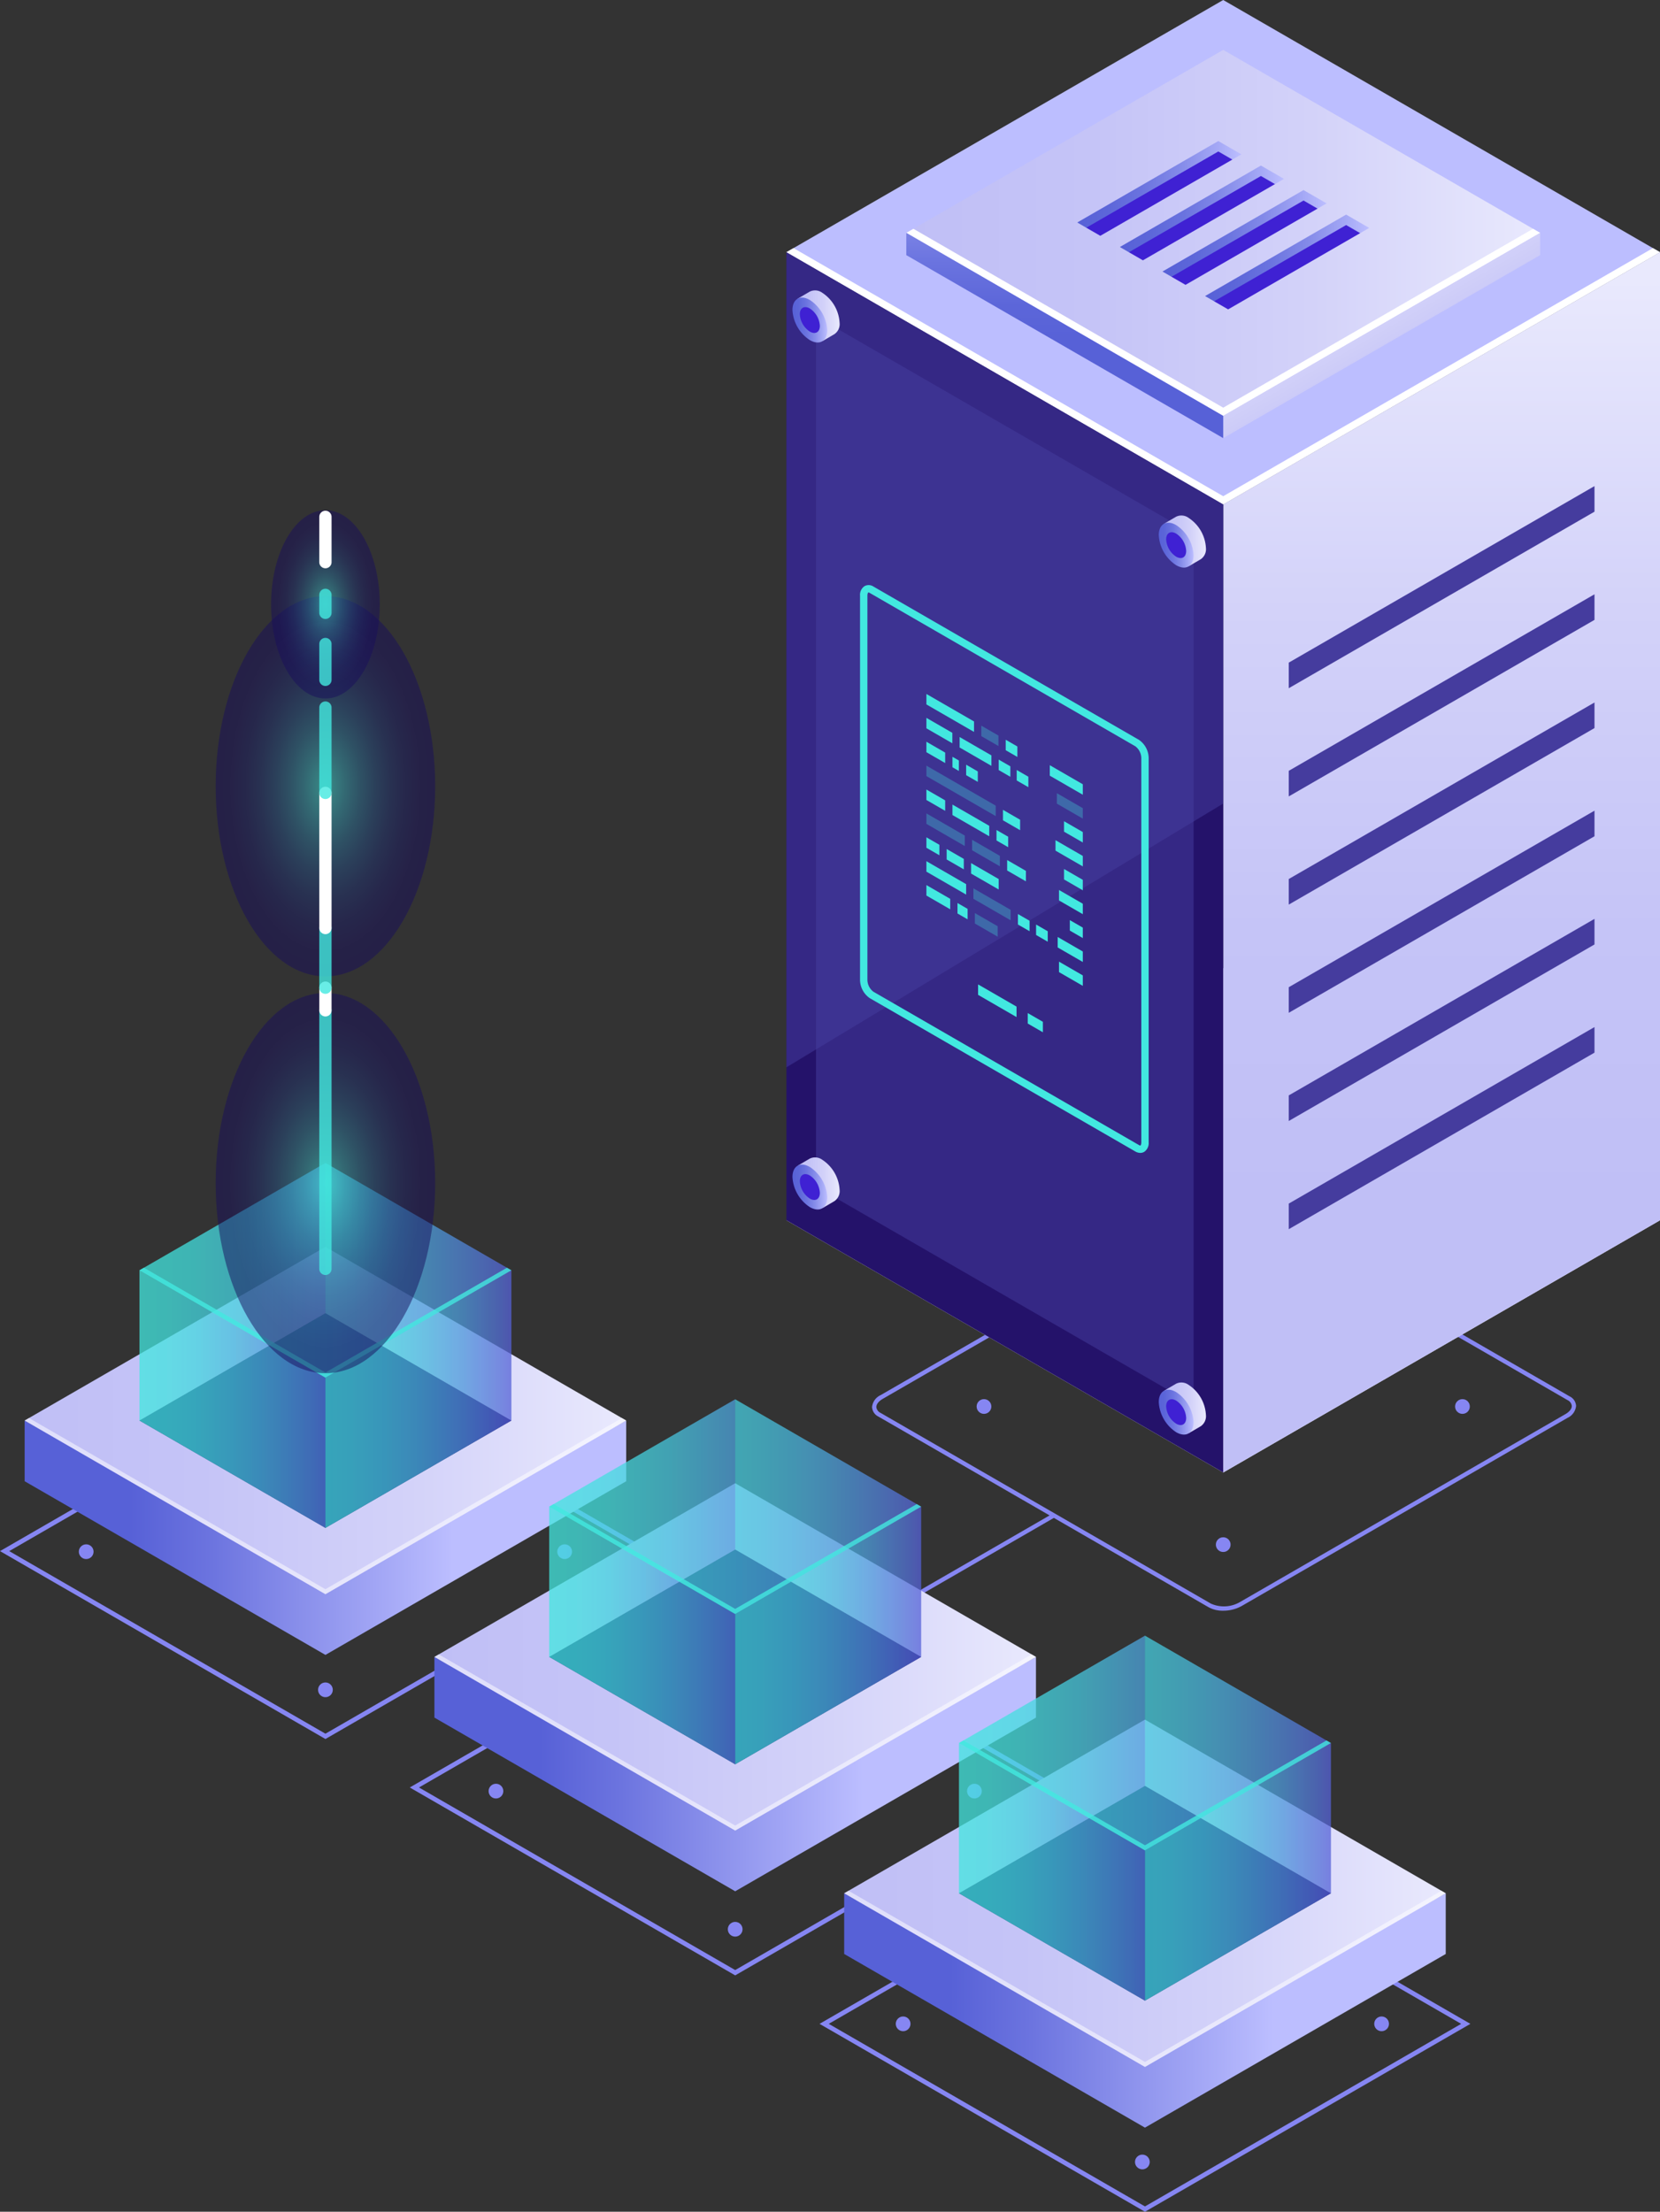 <svg xmlns="http://www.w3.org/2000/svg" xmlns:xlink="http://www.w3.org/1999/xlink" viewBox="0 0 270.41 360.253"><rect x="0" y="0" width="270.41" height="360.253" fill="#333333" stroke="none"/><defs><filter id="luminosity-noclip" x="366.324" y="-8417" width="71.152" height="32766" filterUnits="userSpaceOnUse" color-interpolation-filters="sRGB"><feFlood flood-color="#fff" result="bg"/><feBlend in="SourceGraphic" in2="bg"/></filter><mask id="mask" x="366.324" y="-8417" width="71.152" height="32766" maskUnits="userSpaceOnUse"><g style="filter:url(#luminosity-noclip)"/></mask><linearGradient id="Áåçûìÿííûé_ãðàäèåíò_29" x1="366.324" y1="90.833" x2="437.475" y2="90.833" gradientUnits="userSpaceOnUse"><stop offset="0"/><stop offset="0.047" stop-color="#2f2f2f"/><stop offset="0.098" stop-color="#5a5a5a"/><stop offset="0.155" stop-color="#828282"/><stop offset="0.216" stop-color="#a4a4a4"/><stop offset="0.283" stop-color="silver"/><stop offset="0.357" stop-color="#d7d7d7"/><stop offset="0.442" stop-color="#e9e9e9"/><stop offset="0.544" stop-color="#f6f6f6"/><stop offset="0.681" stop-color="#fdfdfd"/><stop offset="1" stop-color="#fff"/></linearGradient><linearGradient id="Áåçûìÿííûé_ãðàäèåíò_2" x1="4.015" y1="250.466" x2="73.841" y2="250.466" gradientUnits="userSpaceOnUse"><stop offset="0.247" stop-color="#5761d7"/><stop offset="0.436" stop-color="#6c74df"/><stop offset="0.824" stop-color="#a2a6f5"/><stop offset="1" stop-color="#bcbeff"/></linearGradient><linearGradient id="Áåçûìÿííûé_ãðàäèåíò_3" x1="4.015" y1="231.378" x2="102.007" y2="231.378" gradientUnits="userSpaceOnUse"><stop offset="0" stop-color="#c0bff6"/><stop offset="0.294" stop-color="#c5c4f7"/><stop offset="0.64" stop-color="#d3d2f9"/><stop offset="1" stop-color="#e9e9fd"/></linearGradient><linearGradient id="Áåçûìÿííûé_ãðàäèåíò_254" x1="22.721" y1="231.379" x2="83.301" y2="231.379" gradientUnits="userSpaceOnUse"><stop offset="0" stop-color="#42e8e0"/><stop offset="0.151" stop-color="#43e3e0"/><stop offset="0.328" stop-color="#45d5df"/><stop offset="0.52" stop-color="#49bddd"/><stop offset="0.721" stop-color="#4e9cdb"/><stop offset="0.927" stop-color="#5472d8"/><stop offset="1" stop-color="#5761d7"/></linearGradient><linearGradient id="Áåçûìÿííûé_ãðàäèåíò_254-2" x1="53.01" y1="210.402" x2="83.301" y2="210.402" xlink:href="#Áåçûìÿííûé_ãðàäèåíò_254"/><linearGradient id="Áåçûìÿííûé_ãðàäèåíò_254-3" x1="22.721" y1="210.402" x2="53.011" y2="210.402" xlink:href="#Áåçûìÿííûé_ãðàäèåíò_254"/><linearGradient id="Áåçûìÿííûé_ãðàäèåíò_254-4" x1="22.721" y1="206.913" x2="83.301" y2="206.913" xlink:href="#Áåçûìÿííûé_ãðàäèåíò_254"/><linearGradient id="Áåçûìÿííûé_ãðàäèåíò_254-5" x1="53.011" y1="227.89" x2="83.301" y2="227.89" xlink:href="#Áåçûìÿííûé_ãðàäèåíò_254"/><linearGradient id="Áåçûìÿííûé_ãðàäèåíò_254-6" x1="22.721" y1="227.89" x2="53.011" y2="227.89" xlink:href="#Áåçûìÿííûé_ãðàäèåíò_254"/><linearGradient id="Áåçûìÿííûé_ãðàäèåíò_2-2" x1="70.765" y1="288.966" x2="140.591" y2="288.966" xlink:href="#Áåçûìÿííûé_ãðàäèåíò_2"/><linearGradient id="Áåçûìÿííûé_ãðàäèåíò_3-2" x1="70.765" y1="269.878" x2="168.757" y2="269.878" xlink:href="#Áåçûìÿííûé_ãðàäèåíò_3"/><linearGradient id="Áåçûìÿííûé_ãðàäèåíò_254-7" x1="89.471" y1="269.879" x2="150.051" y2="269.879" xlink:href="#Áåçûìÿííûé_ãðàäèåíò_254"/><linearGradient id="Áåçûìÿííûé_ãðàäèåíò_254-8" x1="119.76" y1="248.902" x2="150.051" y2="248.902" xlink:href="#Áåçûìÿííûé_ãðàäèåíò_254"/><linearGradient id="Áåçûìÿííûé_ãðàäèåíò_254-9" x1="89.471" y1="248.902" x2="119.761" y2="248.902" xlink:href="#Áåçûìÿííûé_ãðàäèåíò_254"/><linearGradient id="Áåçûìÿííûé_ãðàäèåíò_254-10" x1="89.471" y1="245.413" x2="150.051" y2="245.413" xlink:href="#Áåçûìÿííûé_ãðàäèåíò_254"/><linearGradient id="Áåçûìÿííûé_ãðàäèåíò_254-11" x1="119.761" y1="266.39" x2="150.051" y2="266.39" xlink:href="#Áåçûìÿííûé_ãðàäèåíò_254"/><linearGradient id="Áåçûìÿííûé_ãðàäèåíò_254-12" x1="89.471" y1="266.39" x2="119.761" y2="266.39" xlink:href="#Áåçûìÿííûé_ãðàäèåíò_254"/><linearGradient id="Áåçûìÿííûé_ãðàäèåíò_2-3" x1="137.515" y1="327.466" x2="207.341" y2="327.466" xlink:href="#Áåçûìÿííûé_ãðàäèåíò_2"/><linearGradient id="Áåçûìÿííûé_ãðàäèåíò_3-3" x1="137.515" y1="308.378" x2="235.507" y2="308.378" xlink:href="#Áåçûìÿííûé_ãðàäèåíò_3"/><linearGradient id="Áåçûìÿííûé_ãðàäèåíò_254-13" x1="156.221" y1="308.379" x2="216.801" y2="308.379" xlink:href="#Áåçûìÿííûé_ãðàäèåíò_254"/><linearGradient id="Áåçûìÿííûé_ãðàäèåíò_254-14" x1="186.51" y1="287.402" x2="216.801" y2="287.402" xlink:href="#Áåçûìÿííûé_ãðàäèåíò_254"/><linearGradient id="Áåçûìÿííûé_ãðàäèåíò_254-15" x1="156.221" y1="287.402" x2="186.511" y2="287.402" xlink:href="#Áåçûìÿííûé_ãðàäèåíò_254"/><linearGradient id="Áåçûìÿííûé_ãðàäèåíò_254-16" x1="156.221" y1="283.913" x2="216.801" y2="283.913" xlink:href="#Áåçûìÿííûé_ãðàäèåíò_254"/><linearGradient id="Áåçûìÿííûé_ãðàäèåíò_254-17" x1="186.511" y1="304.89" x2="216.801" y2="304.89" xlink:href="#Áåçûìÿííûé_ãðàäèåíò_254"/><linearGradient id="Áåçûìÿííûé_ãðàäèåíò_254-18" x1="156.221" y1="304.89" x2="186.511" y2="304.89" xlink:href="#Áåçûìÿííûé_ãðàäèåíò_254"/><linearGradient id="Áåçûìÿííûé_ãðàäèåíò_3-4" x1="234.836" y1="195.446" x2="234.836" y2="45.295" xlink:href="#Áåçûìÿííûé_ãðàäèåíò_3"/><filter id="luminosity-noclip-2" x="366.324" y="59.214" width="71.152" height="63.237" filterUnits="userSpaceOnUse" color-interpolation-filters="sRGB"><feFlood flood-color="#fff" result="bg"/><feBlend in="SourceGraphic" in2="bg"/></filter><mask id="mask-2" x="128.109" y="8.125" width="71.152" height="63.237" maskUnits="userSpaceOnUse"><g style="filter:url(#luminosity-noclip-2)"><g transform="translate(-238.215 -51.088)"><g style="mask:url(#mask)"><polygon points="437.475 122.451 418.778 122.451 366.324 92.167 423.4 59.214 437.474 59.214 437.475 122.451" style="mix-blend-mode:multiply;fill:url(#Áåçûìÿííûé_ãðàäèåíò_29)"/></g></g></g></mask><linearGradient id="Áåçûìÿííûé_ãðàäèåíò_14" x1="128.109" y1="39.744" x2="199.26" y2="39.744" gradientUnits="userSpaceOnUse"><stop offset="0" stop-color="#e9e9fd"/><stop offset="0.037" stop-color="#d3d5f7"/><stop offset="0.106" stop-color="#b2b6ef"/><stop offset="0.182" stop-color="#969be7"/><stop offset="0.266" stop-color="#7f86e1"/><stop offset="0.363" stop-color="#6d75dd"/><stop offset="0.48" stop-color="#606ad9"/><stop offset="0.636" stop-color="#5963d8"/><stop offset="1" stop-color="#5761d7"/></linearGradient><linearGradient id="Áåçûìÿííûé_ãðàäèåíò_3-5" x1="147.634" y1="37.932" x2="250.885" y2="37.932" xlink:href="#Áåçûìÿííûé_ãðàäèåíò_3"/><linearGradient id="Áåçûìÿííûé_ãðàäèåíò_3-6" x1="231.737" y1="66.282" x2="219.185" y2="44.367" xlink:href="#Áåçûìÿííûé_ãðàäèåíò_3"/><linearGradient id="Áåçûìÿííûé_ãðàäèåíò_24" x1="173.447" y1="55.884" x2="173.447" y2="22.452" gradientUnits="userSpaceOnUse"><stop offset="0" stop-color="#5761d7"/><stop offset="0.178" stop-color="#5c66d9"/><stop offset="0.388" stop-color="#6a73df"/><stop offset="0.613" stop-color="#8289e8"/><stop offset="0.849" stop-color="#a3a7f5"/><stop offset="1" stop-color="#bcbeff"/></linearGradient><linearGradient id="Áåçûìÿííûé_ãðàäèåíò_24-2" x1="175.481" y1="30.032" x2="202.218" y2="30.032" xlink:href="#Áåçûìÿííûé_ãðàäèåíò_24"/><linearGradient id="Áåçûìÿííûé_ãðàäèåíò_24-3" x1="182.421" y1="34.026" x2="209.158" y2="34.026" xlink:href="#Áåçûìÿííûé_ãðàäèåíò_24"/><linearGradient id="Áåçûìÿííûé_ãðàäèåíò_24-4" x1="189.361" y1="38.02" x2="216.098" y2="38.02" xlink:href="#Áåçûìÿííûé_ãðàäèåíò_24"/><linearGradient id="Áåçûìÿííûé_ãðàäèåíò_24-5" x1="196.302" y1="42.015" x2="223.038" y2="42.015" xlink:href="#Áåçûìÿííûé_ãðàäèåíò_24"/><linearGradient id="Áåçûìÿííûé_ãðàäèåíò_3-7" x1="427.81" y1="139.186" x2="434.657" y2="139.186" xlink:href="#Áåçûìÿííûé_ãðàäèåíò_3"/><linearGradient id="Áåçûìÿííûé_ãðàäèåíò_24-6" x1="426.977" y1="139.883" x2="432.639" y2="139.883" xlink:href="#Áåçûìÿííûé_ãðàäèåíò_24"/><linearGradient id="Áåçûìÿííûé_ãðàäèåíò_3-8" x1="368.137" y1="102.521" x2="374.983" y2="102.521" xlink:href="#Áåçûìÿííûé_ãðàäèåíò_3"/><linearGradient id="Áåçûìÿííûé_ãðàäèåíò_24-7" x1="367.304" y1="103.219" x2="372.966" y2="103.219" xlink:href="#Áåçûìÿííûé_ãðàäèåíò_24"/><linearGradient id="Áåçûìÿííûé_ãðàäèåíò_3-9" x1="427.81" y1="280.404" x2="434.657" y2="280.404" xlink:href="#Áåçûìÿííûé_ãðàäèåíò_3"/><linearGradient id="Áåçûìÿííûé_ãðàäèåíò_24-8" x1="426.977" y1="281.101" x2="432.639" y2="281.101" xlink:href="#Áåçûìÿííûé_ãðàäèåíò_24"/><linearGradient id="Áåçûìÿííûé_ãðàäèåíò_3-10" x1="368.137" y1="243.739" x2="374.983" y2="243.739" xlink:href="#Áåçûìÿííûé_ãðàäèåíò_3"/><linearGradient id="Áåçûìÿííûé_ãðàäèåíò_24-9" x1="367.304" y1="244.437" x2="372.966" y2="244.437" xlink:href="#Áåçûìÿííûé_ãðàäèåíò_24"/><radialGradient id="Áåçûìÿííûé_ãðàäèåíò_17" cx="3250.674" cy="843.28" r="25.287" gradientTransform="matrix(0.5, -0.866, 0.5, 0.866, -1993.966, 2277.507)" gradientUnits="userSpaceOnUse"><stop offset="0" stop-color="#42e8e0"/><stop offset="0.057" stop-color="#3dd0d1"/><stop offset="0.189" stop-color="#349db2"/><stop offset="0.323" stop-color="#2b7197"/><stop offset="0.458" stop-color="#244d82"/><stop offset="0.592" stop-color="#1f3171"/><stop offset="0.727" stop-color="#1b1d65"/><stop offset="0.863" stop-color="#19115d"/><stop offset="1" stop-color="#180d5b"/></radialGradient><radialGradient id="Áåçûìÿííûé_ãðàäèåíò_17-2" cx="3287.995" cy="805.959" r="25.287" xlink:href="#Áåçûìÿííûé_ãðàäèåíò_17"/><radialGradient id="Áåçûìÿííûé_ãðàäèåíò_17-3" cx="3305.099" cy="788.855" r="12.521" xlink:href="#Áåçûìÿííûé_ãðàäèåíò_17"/></defs><g style="isolation:isolate"><g id="Ñëîé_1" data-name="Ñëîé 1"><g style="mix-blend-mode:lighten"><circle cx="119.76" cy="269.241" r="1.2" style="fill:#8686f2;mix-blend-mode:lighten"/><circle cx="80.79" cy="291.741" r="1.2" style="fill:#8686f2;mix-blend-mode:lighten"/><circle cx="158.731" cy="291.741" r="1.2" style="fill:#8686f2;mix-blend-mode:lighten"/><circle cx="119.76" cy="314.24" r="1.2" style="fill:#8686f2;mix-blend-mode:lighten"/></g><g style="mix-blend-mode:lighten"><circle cx="53.011" cy="230.242" r="1.2" style="fill:#8686f2;mix-blend-mode:lighten"/><circle cx="14.041" cy="252.742" r="1.2" style="fill:#8686f2;mix-blend-mode:lighten"/><circle cx="91.982" cy="252.742" r="1.2" style="fill:#8686f2;mix-blend-mode:lighten"/><circle cx="53.011" cy="275.241" r="1.2" style="fill:#8686f2;mix-blend-mode:lighten"/></g><g style="mix-blend-mode:lighten"><circle cx="186.088" cy="307.147" r="1.2" style="fill:#8686f2;mix-blend-mode:lighten"/><circle cx="147.118" cy="329.647" r="1.2" style="fill:#8686f2;mix-blend-mode:lighten"/><circle cx="225.059" cy="329.647" r="1.2" style="fill:#8686f2;mix-blend-mode:lighten"/><circle cx="186.088" cy="352.147" r="1.2" style="fill:#8686f2;mix-blend-mode:lighten"/></g><path d="M291.227,334.341,238.215,303.735l53.01-30.605L344.237,303.736ZM239.717,303.735l51.51,29.739,51.508-29.738-51.51-29.739Z" transform="translate(-238.215 -51.088)" style="fill:#8686f2;mix-blend-mode:lighten"/><polygon points="102.007 241.267 102.007 231.379 53.01 258.413 4.015 231.378 4.015 241.266 53.011 269.554 102.007 241.267" style="fill:url(#Áåçûìÿííûé_ãðàäèåíò_2)"/><polygon points="53.011 259.666 4.015 231.378 53.01 203.091 102.007 231.379 53.011 259.666" style="fill:url(#Áåçûìÿííûé_ãðàäèåíò_3)"/><polygon points="53.011 258.852 4.72 230.971 4.015 231.378 53.011 259.666 102.007 231.379 101.301 230.972 53.011 258.852" style="fill:#fff;opacity:0.5"/><polygon points="53.011 248.866 22.721 231.378 53.01 213.891 83.3 231.379 53.011 248.866" style="fill:#0f054c"/><polygon points="53.011 248.867 22.721 231.378 53.01 213.891 83.301 231.379 53.011 248.867" style="opacity:0.5;fill:url(#Áåçûìÿííûé_ãðàäèåíò_254)"/><polygon points="53.01 189.425 83.301 206.914 83.301 231.379 53.01 213.89 53.01 189.425" style="opacity:0.5;fill:url(#Áåçûìÿííûé_ãðàäèåíò_254-2)"/><polygon points="53.011 213.89 22.721 231.378 22.721 206.913 53.01 189.425 53.011 213.89" style="opacity:0.5;fill:url(#Áåçûìÿííûé_ãðàäèåíò_254-3)"/><polygon points="53.011 224.401 22.721 206.913 53.01 189.425 83.301 206.914 53.011 224.401" style="opacity:0.5;fill:url(#Áåçûìÿííûé_ãðàäèåíò_254-4)"/><polygon points="53.011 224.401 53.011 248.867 83.301 231.379 83.301 206.914 53.011 224.401" style="opacity:0.5;fill:url(#Áåçûìÿííûé_ãðàäèåíò_254-5)"/><polygon points="22.721 206.913 22.721 231.378 53.011 248.867 53.011 224.401 22.721 206.913" style="opacity:0.5;fill:url(#Áåçûìÿííûé_ãðàäèåíò_254-6)"/><rect x="354.341" y="312.444" width="59.583" height="0.699" transform="translate(-343.149 182.893) rotate(-30.001)" style="fill:#8686f2;mix-blend-mode:lighten"/><g style="mix-blend-mode:lighten"><circle cx="199.259" cy="206.593" r="1.2" style="fill:#8686f2;mix-blend-mode:lighten"/><circle cx="160.289" cy="229.093" r="1.2" style="fill:#8686f2;mix-blend-mode:lighten"/><circle cx="238.23" cy="229.093" r="1.2" style="fill:#8686f2;mix-blend-mode:lighten"/><circle cx="199.259" cy="251.592" r="1.2" style="fill:#8686f2;mix-blend-mode:lighten"/></g><path d="M357.976,372.841,304.965,342.235l53.009-30.605L410.987,342.236ZM306.467,342.235l51.509,29.739,51.509-29.738-51.511-29.739Z" transform="translate(-238.215 -51.088)" style="fill:#8686f2;mix-blend-mode:lighten"/><polygon points="168.757 279.767 168.757 269.879 119.76 296.913 70.765 269.878 70.765 279.766 119.761 308.054 168.757 279.767" style="fill:url(#Áåçûìÿííûé_ãðàäèåíò_2-2)"/><polygon points="119.761 298.166 70.765 269.878 119.76 241.591 168.757 269.879 119.761 298.166" style="fill:url(#Áåçûìÿííûé_ãðàäèåíò_3-2)"/><polygon points="119.761 297.352 71.47 269.471 70.765 269.878 119.761 298.166 168.757 269.879 168.051 269.472 119.761 297.352" style="fill:#fff;opacity:0.5"/><polygon points="119.761 287.366 89.471 269.878 119.76 252.391 150.05 269.879 119.761 287.366" style="fill:#0f054c"/><polygon points="119.761 287.367 89.471 269.878 119.76 252.391 150.051 269.879 119.761 287.367" style="opacity:0.5;fill:url(#Áåçûìÿííûé_ãðàäèåíò_254-7)"/><polygon points="119.76 227.925 150.051 245.414 150.051 269.879 119.76 252.39 119.76 227.925" style="opacity:0.5;fill:url(#Áåçûìÿííûé_ãðàäèåíò_254-8)"/><polygon points="119.761 252.39 89.471 269.878 89.471 245.413 119.76 227.925 119.761 252.39" style="opacity:0.5;fill:url(#Áåçûìÿííûé_ãðàäèåíò_254-9)"/><polygon points="119.761 262.901 89.471 245.413 119.76 227.925 150.051 245.414 119.761 262.901" style="opacity:0.5;fill:url(#Áåçûìÿííûé_ãðàäèåíò_254-10)"/><polygon points="119.761 262.901 119.761 287.367 150.051 269.879 150.051 245.414 119.761 262.901" style="opacity:0.5;fill:url(#Áåçûìÿííûé_ãðàäèåíò_254-11)"/><polygon points="89.471 245.413 89.471 269.878 119.761 287.367 119.761 262.901 89.471 245.413" style="opacity:0.5;fill:url(#Áåçûìÿííûé_ãðàäèåíò_254-12)"/><path d="M424.726,411.341,371.716,380.735l53.009-30.605L477.737,380.736ZM373.217,380.735l51.509,29.739,51.509-29.738-51.511-29.739Z" transform="translate(-238.215 -51.088)" style="fill:#8686f2;mix-blend-mode:lighten"/><polygon points="235.507 318.267 235.507 308.379 186.51 335.413 137.515 308.378 137.515 318.266 186.511 346.554 235.507 318.267" style="fill:url(#Áåçûìÿííûé_ãðàäèåíò_2-3)"/><polygon points="186.511 336.666 137.515 308.378 186.51 280.091 235.507 308.379 186.511 336.666" style="fill:url(#Áåçûìÿííûé_ãðàäèåíò_3-3)"/><polygon points="186.511 335.852 138.22 307.971 137.515 308.378 186.511 336.666 235.507 308.379 234.801 307.972 186.511 335.852" style="fill:#fff;opacity:0.5"/><polygon points="186.511 325.866 156.221 308.378 186.51 290.891 216.8 308.379 186.511 325.866" style="fill:#0f054c"/><polygon points="186.511 325.867 156.221 308.378 186.51 290.891 216.801 308.379 186.511 325.867" style="opacity:0.5;fill:url(#Áåçûìÿííûé_ãðàäèåíò_254-13)"/><polygon points="186.51 266.425 216.801 283.914 216.801 308.379 186.51 290.89 186.51 266.425" style="opacity:0.5;fill:url(#Áåçûìÿííûé_ãðàäèåíò_254-14)"/><polygon points="186.511 290.89 156.221 308.378 156.221 283.913 186.51 266.425 186.511 290.89" style="opacity:0.5;fill:url(#Áåçûìÿííûé_ãðàäèåíò_254-15)"/><polygon points="186.511 301.401 156.221 283.913 186.51 266.425 216.801 283.914 186.511 301.401" style="opacity:0.5;fill:url(#Áåçûìÿííûé_ãðàäèåíò_254-16)"/><polygon points="186.511 301.401 186.511 325.867 216.801 308.379 216.801 283.914 186.511 301.401" style="opacity:0.5;fill:url(#Áåçûìÿííûé_ãðàäèåíò_254-17)"/><polygon points="156.221 283.913 156.221 308.378 186.511 325.867 186.511 301.401 156.221 283.913" style="opacity:0.5;fill:url(#Áåçûìÿííûé_ãðàäèåíò_254-18)"/><path d="M437.469,313.44a4.789,4.789,0,0,1-2.357-.552l-53.799-31.061a1.833,1.833,0,0,1-1.042-1.562,2.405,2.405,0,0,1,1.402-1.94l53.076-30.643a5.877,5.877,0,0,1,5.365-.208l53.799,31.061a1.831,1.831,0,0,1,1.042,1.56,2.404,2.404,0,0,1-1.402,1.94l-53.076,30.645A6.161,6.161,0,0,1,437.469,313.44Zm.293-65.819a5.482,5.482,0,0,0-2.663.667l-53.076,30.644c-.669.387-1.054.873-1.054,1.335a1.189,1.189,0,0,0,.693.956l53.799,31.061a5.202,5.202,0,0,0,4.666-.208l53.076-30.645c.67-.386,1.054-.873,1.054-1.335a1.188,1.188,0,0,0-.693-.955l-53.799-31.061A4.077,4.077,0,0,0,437.762,247.621Z" transform="translate(-238.215 -51.088)" style="fill:#8686f2;mix-blend-mode:lighten"/><polygon points="199.261 82.158 128.109 41.078 199.258 0 270.41 41.08 199.261 82.158" style="fill:#bcbeff"/><polygon points="199.261 239.843 128.109 198.763 199.258 157.684 270.41 198.764 199.261 239.843" style="fill:#fff"/><polygon points="270.41 41.08 270.41 198.764 199.261 239.843 199.261 82.158 270.41 41.08" style="fill:url(#Áåçûìÿííûé_ãðàäèåíò_3-4)"/><polygon points="128.109 41.078 128.109 198.763 199.261 239.843 199.261 82.158 128.109 41.078" style="fill:#24126a"/><g style="opacity:0.51"><polygon points="132.928 51.54 132.928 193.272 194.441 228.787 194.441 87.054 132.928 51.54" style="fill:#453c9e"/></g><polygon points="259.738 79.177 259.738 83.345 209.933 112.1 209.933 107.932 259.738 79.177" style="fill:#453c9e"/><polygon points="259.738 96.8 259.738 100.968 209.933 129.723 209.933 125.555 259.738 96.8" style="fill:#453c9e"/><polygon points="259.738 114.423 259.738 118.591 209.933 147.345 209.933 143.177 259.738 114.423" style="fill:#453c9e"/><polygon points="259.738 132.045 259.738 136.213 209.933 164.968 209.933 160.8 259.738 132.045" style="fill:#453c9e"/><polygon points="259.738 149.668 259.738 153.836 209.933 182.591 209.933 178.423 259.738 149.668" style="fill:#453c9e"/><polygon points="259.738 167.29 259.738 171.458 209.933 200.213 209.933 196.045 259.738 167.29" style="fill:#453c9e"/><polygon points="199.261 80.823 129.264 40.411 128.108 41.078 199.261 82.158 270.41 41.08 269.254 40.412 199.261 80.823" style="fill:#fff"/><g style="mask:url(#mask-2)"><polygon points="199.26 71.363 180.563 71.363 128.109 41.078 185.185 8.125 199.259 8.125 199.26 71.363" style="opacity:0.78;fill:url(#Áåçûìÿííûé_ãðàäèåíò_14)"/></g><polygon points="199.26 67.738 147.634 37.931 199.259 8.125 250.885 37.932 199.26 67.738" style="fill:url(#Áåçûìÿííûé_ãðàäèåíò_3-5)"/><polygon points="199.26 66.403 148.79 37.264 147.634 37.931 199.26 67.738 250.885 37.932 249.729 37.265 199.26 66.403" style="fill:#fff"/><polygon points="250.885 37.932 250.885 41.557 199.26 71.363 199.26 67.738 250.885 37.932" style="fill:url(#Áåçûìÿííûé_ãðàäèåíò_3-6)"/><polygon points="147.634 37.931 147.634 41.556 199.26 71.363 199.26 67.738 147.634 37.931" style="fill:url(#Áåçûìÿííûé_ãðàäèåíò_24)"/><polygon points="179.237 38.409 176.949 37.088 177.139 36.017 198.349 23.674 201.294 25.077 200.744 25.992 179.237 38.409" style="fill:#3f21d3"/><polygon points="198.461 24.673 200.744 25.992 202.218 25.141 198.461 22.973 175.481 36.24 176.954 37.091 198.461 24.673" style="fill:url(#Áåçûìÿííûé_ãðàäèåíò_24-2)"/><polygon points="186.178 42.403 183.89 41.082 184.079 40.011 205.289 27.668 208.234 29.072 207.685 29.986 186.178 42.403" style="fill:#3f21d3"/><polygon points="205.401 28.668 207.685 29.986 209.158 29.136 205.401 26.967 182.421 40.234 183.894 41.085 205.401 28.668" style="fill:url(#Áåçûìÿííûé_ãðàäèåíò_24-3)"/><polygon points="193.118 46.398 190.83 45.077 191.019 44.006 212.229 31.663 215.174 33.066 214.625 33.98 193.118 46.398" style="fill:#3f21d3"/><polygon points="212.341 32.662 214.625 33.981 216.098 33.13 212.341 30.961 189.361 44.229 190.834 45.079 212.341 32.662" style="fill:url(#Áåçûìÿííûé_ãðàäèåíò_24-4)"/><polygon points="200.058 50.392 197.77 49.071 197.96 48 219.169 35.657 222.114 37.06 221.565 37.975 200.058 50.392" style="fill:#3f21d3"/><polygon points="219.281 36.657 221.565 37.975 223.038 37.124 219.281 34.956 196.301 48.223 197.775 49.074 219.281 36.657" style="fill:url(#Áåçûìÿííûé_ãðàäèåíò_24-5)"/><g style="opacity:0.51"><polygon points="128.109 173.844 199.259 130.884 199.261 82.158 128.109 41.078 128.109 173.844" style="fill:#453c9e"/></g><path d="M434.657,140.338a6.257,6.257,0,0,0-2.831-4.903,1.982,1.982,0,0,0-2.01-.192l0-.001-2.005,1.173,1.24.043a3.246,3.246,0,0,0-.056.612,6.257,6.257,0,0,0,2.831,4.903,3.179,3.179,0,0,0,.606.273l-.578,1.079,1.963-1.148-.001-.001A1.981,1.981,0,0,0,434.657,140.338Z" transform="translate(-238.215 -51.088)" style="fill:url(#Áåçûìÿííûé_ãðàäèåíò_3-7)"/><path d="M432.639,141.518c0,1.805-1.268,2.537-2.831,1.634a6.257,6.257,0,0,1-2.831-4.903c0-1.805,1.268-2.537,2.831-1.634A6.257,6.257,0,0,1,432.639,141.518Z" transform="translate(-238.215 -51.088)" style="fill:url(#Áåçûìÿííûé_ãðàäèåíò_24-6)"/><path d="M431.437,140.824c0,1.038-.729,1.46-1.629.94a3.6,3.6,0,0,1-1.629-2.821c0-1.038.729-1.46,1.629-.94A3.6,3.6,0,0,1,431.437,140.824Z" transform="translate(-238.215 -51.088)" style="fill:#3f21d3"/><path d="M374.983,103.673a6.257,6.257,0,0,0-2.831-4.903,1.982,1.982,0,0,0-2.01-.192l0-.001-2.005,1.173,1.24.043a3.244,3.244,0,0,0-.056.612,6.257,6.257,0,0,0,2.831,4.903,3.173,3.173,0,0,0,.606.273l-.578,1.079,1.963-1.148-.001-.001A1.981,1.981,0,0,0,374.983,103.673Z" transform="translate(-238.215 -51.088)" style="fill:url(#Áåçûìÿííûé_ãðàäèåíò_3-8)"/><path d="M372.966,104.853c0,1.805-1.268,2.537-2.831,1.634a6.257,6.257,0,0,1-2.831-4.903c0-1.805,1.268-2.537,2.831-1.634A6.257,6.257,0,0,1,372.966,104.853Z" transform="translate(-238.215 -51.088)" style="fill:url(#Áåçûìÿííûé_ãðàäèåíò_24-7)"/><path d="M371.763,104.159c0,1.039-.729,1.46-1.629.94a3.599,3.599,0,0,1-1.629-2.821c0-1.038.729-1.46,1.629-.94A3.6,3.6,0,0,1,371.763,104.159Z" transform="translate(-238.215 -51.088)" style="fill:#3f21d3"/><path d="M434.657,281.555a6.257,6.257,0,0,0-2.831-4.903,1.982,1.982,0,0,0-2.01-.192l0-.001-2.005,1.173,1.24.043a3.244,3.244,0,0,0-.056.612,6.257,6.257,0,0,0,2.831,4.903,3.18,3.18,0,0,0,.606.273l-.578,1.079,1.963-1.148-.001-.001A1.981,1.981,0,0,0,434.657,281.555Z" transform="translate(-238.215 -51.088)" style="fill:url(#Áåçûìÿííûé_ãðàäèåíò_3-9)"/><path d="M432.639,282.736c0,1.805-1.268,2.537-2.831,1.634a6.257,6.257,0,0,1-2.831-4.903c0-1.805,1.268-2.537,2.831-1.634A6.257,6.257,0,0,1,432.639,282.736Z" transform="translate(-238.215 -51.088)" style="fill:url(#Áåçûìÿííûé_ãðàäèåíò_24-8)"/><path d="M431.437,282.042c0,1.039-.729,1.46-1.629.94a3.6,3.6,0,0,1-1.629-2.821c0-1.039.729-1.46,1.629-.94A3.6,3.6,0,0,1,431.437,282.042Z" transform="translate(-238.215 -51.088)" style="fill:#3f21d3"/><path d="M374.983,244.891a6.257,6.257,0,0,0-2.831-4.903,1.982,1.982,0,0,0-2.01-.192l0-.001-2.005,1.173,1.24.043a3.244,3.244,0,0,0-.056.612,6.257,6.257,0,0,0,2.831,4.903,3.18,3.18,0,0,0,.606.273l-.578,1.079,1.963-1.148-.001-.001A1.981,1.981,0,0,0,374.983,244.891Z" transform="translate(-238.215 -51.088)" style="fill:url(#Áåçûìÿííûé_ãðàäèåíò_3-10)"/><path d="M372.966,246.071c0,1.805-1.268,2.537-2.831,1.634a6.257,6.257,0,0,1-2.831-4.903c0-1.805,1.268-2.537,2.831-1.634A6.257,6.257,0,0,1,372.966,246.071Z" transform="translate(-238.215 -51.088)" style="fill:url(#Áåçûìÿííûé_ãðàäèåíò_24-9)"/><path d="M371.763,245.377c0,1.039-.729,1.46-1.629.94a3.6,3.6,0,0,1-1.629-2.821c0-1.039.729-1.46,1.629-.94A3.6,3.6,0,0,1,371.763,245.377Z" transform="translate(-238.215 -51.088)" style="fill:#3f21d3"/><polygon points="158.666 119.217 150.909 114.739 150.909 113.035 158.666 117.514 158.666 119.217" style="fill:#42e8e0"/><polygon points="162.644 121.514 159.851 119.901 159.851 118.198 162.644 119.81 162.644 121.514" style="fill:#42e8e0;opacity:0.3"/><polygon points="165.727 123.294 163.829 122.198 163.829 120.494 165.727 121.59 165.727 123.294" style="fill:#42e8e0"/><polygon points="155.136 121.07 150.909 118.63 150.909 116.927 155.136 119.367 155.136 121.07" style="fill:#42e8e0"/><polygon points="161.5 124.745 156.321 121.754 156.321 120.051 161.5 123.041 161.5 124.745" style="fill:#42e8e0"/><polygon points="164.583 126.525 162.685 125.429 162.685 123.726 164.583 124.821 164.583 126.525" style="fill:#42e8e0"/><polygon points="167.517 128.218 165.619 127.123 165.619 125.419 167.517 126.515 167.517 128.218" style="fill:#42e8e0"/><polygon points="153.967 124.287 150.909 122.521 150.909 120.818 153.967 122.583 153.967 124.287" style="fill:#42e8e0"/><polygon points="156.198 125.574 155.152 124.971 155.152 123.268 156.198 123.871 156.198 125.574" style="fill:#42e8e0"/><polygon points="159.28 127.354 157.383 126.259 157.383 124.555 159.28 125.651 159.28 127.354" style="fill:#42e8e0"/><polygon points="162.197 132.929 150.909 126.413 150.909 124.709 162.197 131.226 162.197 132.929" style="fill:#42e8e0;opacity:0.3"/><polygon points="166.174 135.226 163.382 133.613 163.382 131.91 166.174 133.522 166.174 135.226" style="fill:#42e8e0"/><polygon points="153.967 132.069 150.909 130.304 150.909 128.6 153.967 130.366 153.967 132.069" style="fill:#42e8e0"/><polygon points="161.144 136.213 155.152 132.753 155.152 131.05 161.144 134.509 161.144 136.213" style="fill:#42e8e0"/><polygon points="164.227 137.993 162.329 136.897 162.329 135.193 164.227 136.289 164.227 137.993" style="fill:#42e8e0"/><polygon points="157.166 137.807 150.909 134.195 150.909 132.492 157.166 136.104 157.166 137.807" style="fill:#42e8e0;opacity:0.3"/><polygon points="162.876 141.104 158.351 138.492 158.351 136.788 162.876 139.401 162.876 141.104" style="fill:#42e8e0;opacity:0.3"/><polygon points="167.119 143.554 164.061 141.788 164.061 140.085 167.119 141.85 167.119 143.554" style="fill:#42e8e0"/><polygon points="153.023 139.306 150.909 138.086 150.909 136.383 153.023 137.603 153.023 139.306" style="fill:#42e8e0"/><polygon points="157.001 141.603 154.208 139.991 154.208 138.287 157.001 139.9 157.001 141.603" style="fill:#42e8e0"/><polygon points="162.685 144.885 158.186 142.287 158.186 140.584 162.685 143.182 162.685 144.885" style="fill:#42e8e0"/><polygon points="157.383 145.715 150.909 141.978 150.909 140.274 157.383 144.012 157.383 145.715" style="fill:#42e8e0"/><polygon points="164.633 149.901 158.568 146.399 158.568 144.696 164.633 148.197 164.633 149.901" style="fill:#42e8e0;opacity:0.3"/><polygon points="167.716 151.681 165.818 150.585 165.818 148.882 167.716 149.977 167.716 151.681" style="fill:#42e8e0"/><polygon points="170.674 153.389 168.777 152.293 168.777 150.59 170.674 151.685 170.674 153.389" style="fill:#42e8e0"/><polygon points="154.788 148.108 150.909 145.869 150.909 144.165 154.788 146.405 154.788 148.108" style="fill:#42e8e0"/><polygon points="171.008 126.343 176.386 129.448 176.386 127.744 171.008 124.639 171.008 126.343" style="fill:#42e8e0"/><polygon points="172.16 130.899 176.386 133.339 176.386 131.636 172.16 129.196 172.16 130.899" style="fill:#42e8e0;opacity:0.3"/><polygon points="173.328 135.465 176.386 137.23 176.386 135.527 173.328 133.762 173.328 135.465" style="fill:#42e8e0"/><polygon points="171.938 138.554 176.386 141.122 176.386 139.418 171.938 136.85 171.938 138.554" style="fill:#42e8e0"/><polygon points="173.328 143.247 176.386 145.013 176.386 143.309 173.328 141.544 173.328 143.247" style="fill:#42e8e0"/><polygon points="172.508 146.665 176.386 148.904 176.386 147.201 172.508 144.962 172.508 146.665" style="fill:#42e8e0"/><polygon points="174.273 151.575 176.386 152.795 176.386 151.092 174.273 149.872 174.273 151.575" style="fill:#42e8e0"/><polygon points="172.292 154.323 176.386 156.687 176.386 154.983 172.292 152.619 172.292 154.323" style="fill:#42e8e0"/><polygon points="172.508 158.339 176.386 160.578 176.386 158.874 172.508 156.635 172.508 158.339" style="fill:#42e8e0"/><polygon points="157.622 149.744 155.973 148.792 155.973 147.089 157.622 148.041 157.622 149.744" style="fill:#42e8e0"/><polygon points="162.52 152.572 158.807 150.428 158.807 148.725 162.52 150.869 162.52 152.572" style="fill:#42e8e0;opacity:0.3"/><polygon points="165.591 165.662 159.326 162.044 159.326 160.341 165.591 163.958 165.591 165.662" style="fill:#42e8e0"/><polygon points="169.882 168.139 167.414 166.714 167.414 165.011 169.882 166.435 169.882 168.139" style="fill:#42e8e0"/><path d="M423.966,238.875a1.625,1.625,0,0,1-.809-.232h-.001l-43.269-24.98a3.667,3.667,0,0,1-1.574-2.956V148.106a1.705,1.705,0,0,1,.74-1.551,1.411,1.411,0,0,1,1.435.066l43.27,24.982a3.663,3.663,0,0,1,1.574,2.956v62.6a1.706,1.706,0,0,1-.74,1.551A1.242,1.242,0,0,1,423.966,238.875Zm-.208-1.273c.128.073.211.082.233.067.036-.021.14-.159.14-.51V174.559a2.472,2.472,0,0,0-.974-1.915l-43.27-24.982c-.128-.074-.211-.078-.232-.067-.036.021-.141.16-.141.511v62.6a2.473,2.473,0,0,0,.975,1.915Z" transform="translate(-238.215 -51.088)" style="fill:#42e8e0"/><polygon points="53.011 223.561 23.442 206.489 22.72 206.906 53.011 224.394 83.3 206.907 82.579 206.49 53.011 223.561" style="fill:#42e8e0;opacity:0.8"/><polygon points="119.761 262.061 90.192 244.989 89.47 245.406 119.761 262.894 150.05 245.407 149.329 244.99 119.761 262.061" style="fill:#42e8e0;opacity:0.8"/><polygon points="186.511 300.561 156.942 283.489 156.22 283.906 186.511 301.394 216.8 283.907 216.079 283.49 186.511 300.561" style="fill:#42e8e0;opacity:0.8"/><ellipse cx="53.011" cy="192.703" rx="17.88" ry="30.969" style="mix-blend-mode:lighten;opacity:0.5;fill:url(#Áåçûìÿííûé_ãðàäèåíò_17)"/><ellipse cx="53.011" cy="128.064" rx="17.88" ry="30.969" style="mix-blend-mode:lighten;opacity:0.5;fill:url(#Áåçûìÿííûé_ãðàäèåíò_17-2)"/><ellipse cx="53.011" cy="98.44" rx="8.853" ry="15.335" style="mix-blend-mode:lighten;opacity:0.5;fill:url(#Áåçûìÿííûé_ãðàäèåíò_17-3)"/><path d="M291.225,258.764a1.0 1,0,0,1-1-1V215.652a1,1,0,0,1,2,0v42.112A1.0 1,0,0,1,291.225,258.764Z" transform="translate(-238.215 -51.088)" style="fill:#42e8e0;opacity:0.8"/><path d="M291.225,216.652a1.0 1,0,0,1-1-1v-3.687a1,1,0,1,1,2,0v3.687A1.0 1,0,0,1,291.225,216.652Z" transform="translate(-238.215 -51.088)" style="fill:#fff"/><path d="M291.225,143.652a1.0 1,0,0,1-1-1v-7.374a1,1,0,1,1,2,0v7.374A1.0 1,0,0,1,291.225,143.652Z" transform="translate(-238.215 -51.088)" style="fill:#fff"/><path d="M291.225,212.965a1.0 1,0,0,1-1-1v-9.719a1,1,0,1,1,2,0v9.719A1.0 1,0,0,1,291.225,212.965Z" transform="translate(-238.215 -51.088)" style="fill:#42e8e0;opacity:0.8"/><path d="M291.225,203.247a1.0 1,0,0,1-1-1V180.236a1,1,0,0,1,2,0v22.011A1.0 1,0,0,1,291.225,203.247Z" transform="translate(-238.215 -51.088)" style="fill:#fff"/><path d="M291.225,181.236a1.0 1,0,0,1-1-1V166.34a1,1,0,1,1,2,0V180.236A1.0 1,0,0,1,291.225,181.236Z" transform="translate(-238.215 -51.088)" style="fill:#42e8e0;opacity:0.8"/><path d="M291.225,162.82a1.0 1,0,0,1-1-1v-5.834a1,1,0,0,1,2,0v5.834A1.0 1,0,0,1,291.225,162.82Z" transform="translate(-238.215 -51.088)" style="fill:#42e8e0;opacity:0.8"/><path d="M291.225,151.903a1.0 1,0,0,1-1-1v-2.917a1,1,0,0,1,2,0v2.917A1.0 1,0,0,1,291.225,151.903Z" transform="translate(-238.215 -51.088)" style="fill:#42e8e0;opacity:0.8"/></g></g></svg>